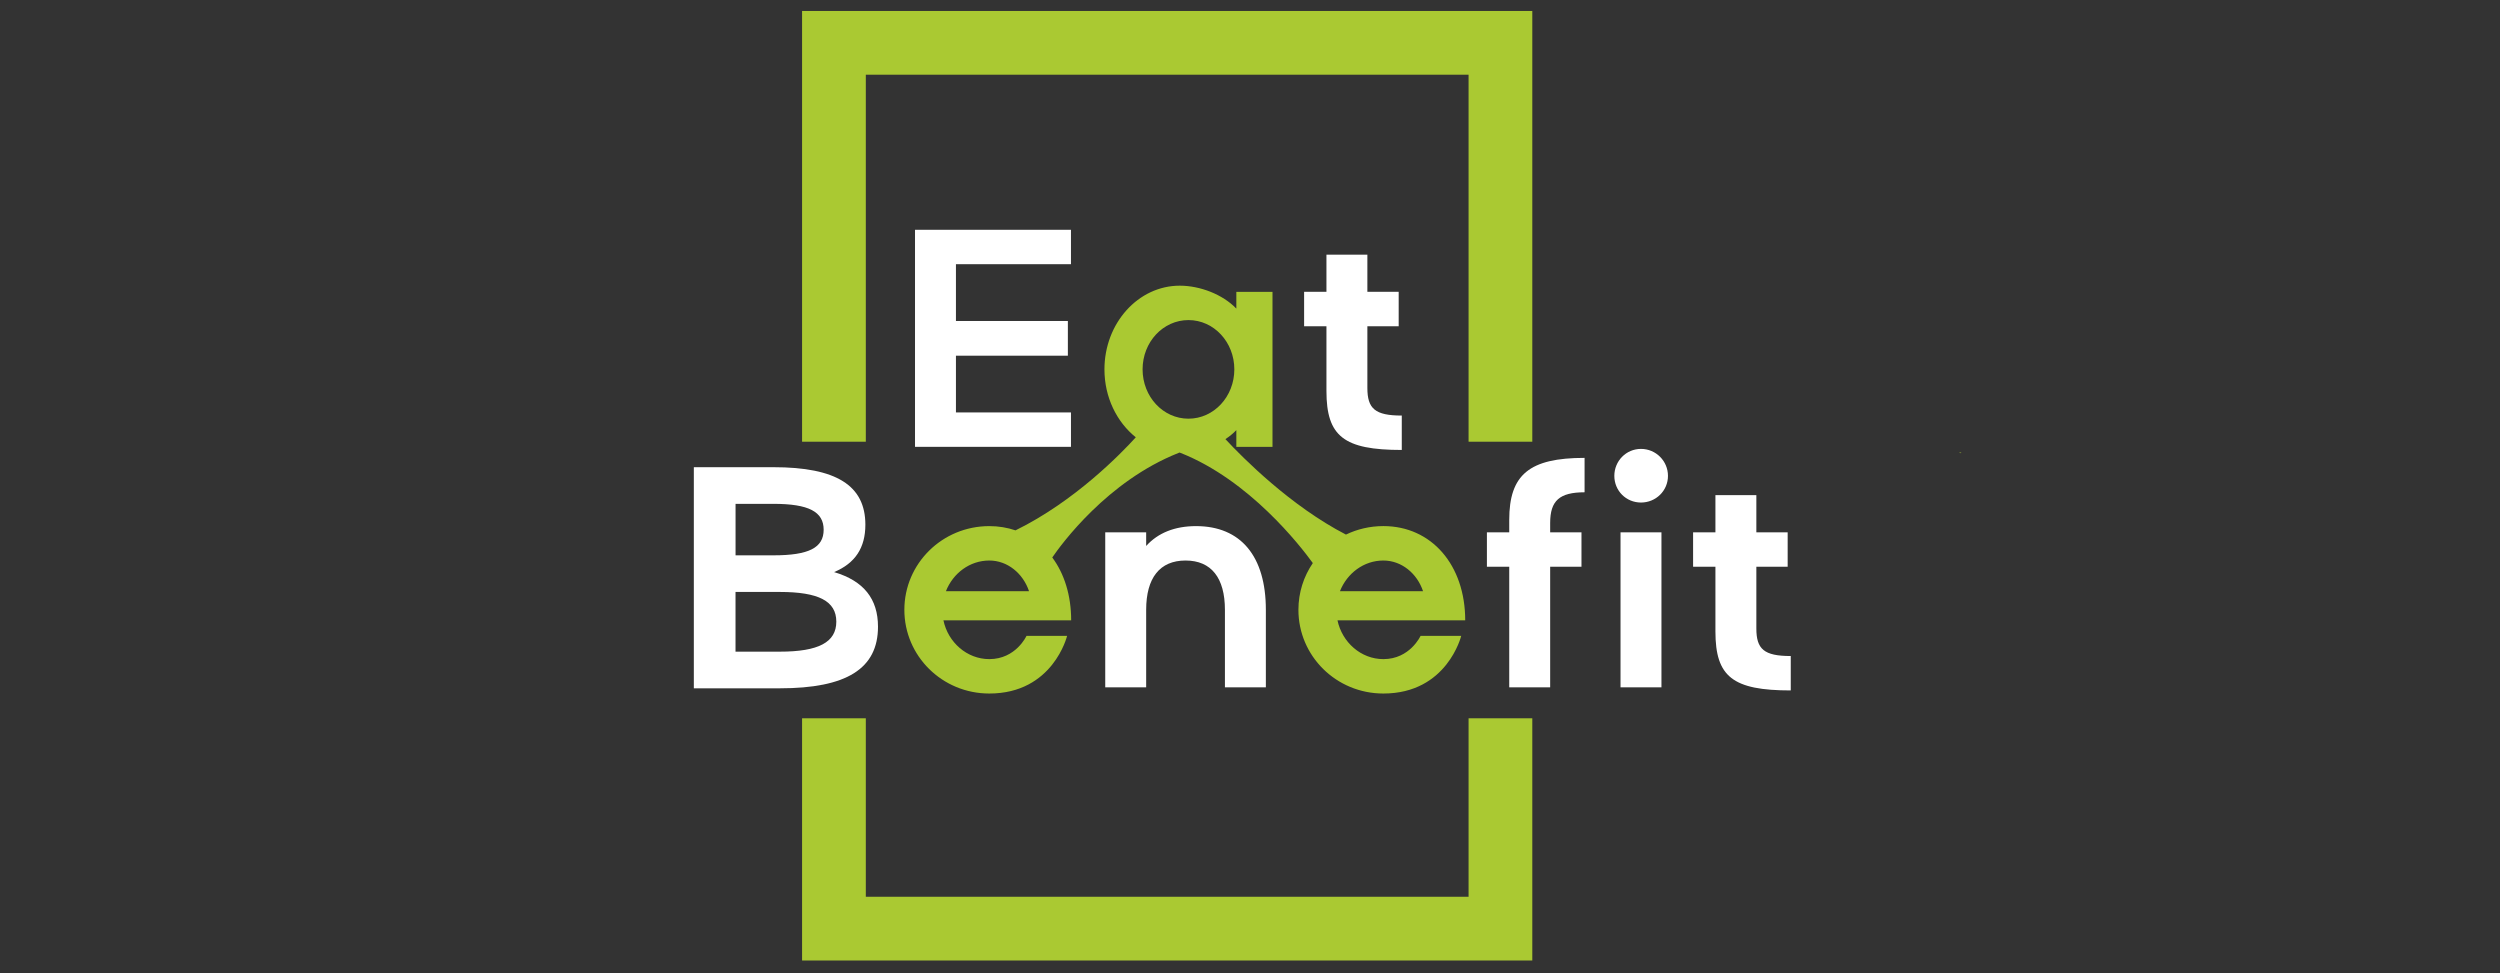 <?xml version="1.0" encoding="UTF-8"?> <svg xmlns="http://www.w3.org/2000/svg" width="370" height="144" viewBox="0 0 370 144" fill="none"><rect x="0" y="0" width="370" height="144" fill="#333333" stroke="none"/><path d="M141.479 39.11V47.507H158.044V52.643H141.479V61.04H158.502V66.132H135.422V34.009H158.502V39.101H141.479V39.11Z" fill="white"></path><path d="M290.124 66.967C290.061 66.994 289.998 67.016 289.935 67.043C290.007 67.052 290.083 67.052 290.155 67.052C290.213 67.052 290.254 67.052 290.312 67.043C290.254 67.016 290.191 66.99 290.124 66.967Z" fill="#AAC932"></path><path d="M207.463 61.503V66.594C198.882 66.594 196.314 64.574 196.314 57.874V48.283H193.009V43.191H196.314V37.686H202.371V43.191H207.005V48.283H202.371V57.416C202.371 60.492 203.516 61.503 207.463 61.503Z" fill="white"></path><path d="M129.943 92.754C129.943 98.974 125.269 101.87 115.404 101.87H102.688V69.145H114.47C123.774 69.145 128.075 71.857 128.075 77.654C128.075 81.066 126.58 83.356 123.446 84.668C127.842 85.974 129.943 88.641 129.943 92.754ZM108.862 82.189H114.47C119.706 82.189 121.901 81.067 121.901 78.404C121.901 75.741 119.706 74.569 114.47 74.569H108.862V82.189ZM123.774 92.005C123.774 88.965 121.156 87.609 115.404 87.609H108.857V96.445H115.404C121.156 96.45 123.774 95.044 123.774 92.005Z" fill="white"></path><path d="M204.737 97.55C201.432 97.55 198.639 95.072 197.948 91.812H216.852C216.852 83.603 211.854 77.861 204.737 77.861C202.748 77.861 200.867 78.314 199.201 79.118C191.033 74.901 183.974 67.802 181.361 64.992C181.963 64.596 182.506 64.152 182.978 63.658V66.136H188.33V43.196H182.978V45.675C180.957 43.564 177.589 42.28 174.603 42.28C168.456 42.28 163.458 47.834 163.458 54.669C163.458 58.804 165.286 62.468 168.097 64.722C165.995 67.043 159.112 74.174 150.293 78.494C149.094 78.085 147.792 77.865 146.418 77.865C139.445 77.865 133.845 83.419 133.845 90.254C133.845 97.092 139.445 102.642 146.418 102.642C155.87 102.642 157.931 94.106 157.931 94.106H151.923C151.923 94.106 150.365 97.55 146.418 97.55C143.113 97.55 140.311 95.072 139.629 91.812H158.533C158.533 88.112 157.518 84.906 155.735 82.508C157.078 80.546 163.881 71.219 174.388 67.048C174.451 67.021 174.513 66.999 174.576 66.972C174.639 66.994 174.702 67.021 174.76 67.048H174.769C184.908 71.08 192.402 80.716 194.297 83.334C192.95 85.31 192.165 87.69 192.165 90.254C192.165 97.092 197.764 102.642 204.737 102.642C214.189 102.642 216.259 94.106 216.259 94.106H210.247C210.242 94.106 208.684 97.55 204.737 97.55ZM139.997 87.496C141.048 84.834 143.526 82.957 146.423 82.957C149.126 82.957 151.42 84.883 152.296 87.496H139.997ZM175.892 61.965C172.129 61.965 169.103 58.705 169.103 54.664C169.103 50.627 172.129 47.372 175.892 47.372C179.655 47.372 182.681 50.627 182.681 54.664C182.681 58.701 179.655 61.965 175.892 61.965ZM210.61 87.496H198.312C199.371 84.834 201.85 82.957 204.737 82.957C207.445 82.957 209.739 84.883 210.61 87.496Z" fill="#AAC932"></path><path d="M187.347 90.254V101.726H181.289V90.254C181.289 85.525 179.269 82.957 175.461 82.957C171.653 82.957 169.633 85.525 169.633 90.254V101.726H163.575V78.781H169.633V80.802C171.375 78.875 173.854 77.865 177.019 77.865C183.629 77.865 187.347 82.315 187.347 90.254Z" fill="white"></path><path d="M229.425 77.402V78.781H234.059V83.873H229.425V101.721H223.367V83.873H220.062V78.781H223.367V76.944C223.367 70.245 226.349 67.766 234.517 67.766V72.858C230.799 72.863 229.425 74.102 229.425 77.402Z" fill="white"></path><path d="M238.921 70.429C238.921 68.229 240.664 66.437 242.868 66.437C245.073 66.437 246.86 68.229 246.86 70.429C246.86 72.634 245.069 74.376 242.868 74.376C240.664 74.376 238.921 72.634 238.921 70.429ZM239.837 78.781H245.895V101.726H239.837V78.781Z" fill="white"></path><path d="M265.032 97.092V102.184C256.451 102.184 253.883 100.163 253.883 93.464V83.873H250.578V78.781H253.883V73.276H259.94V78.781H264.574V83.873H259.94V93.006C259.936 96.082 261.085 97.092 265.032 97.092Z" fill="white"></path><path d="M222.065 106.306V137.437H123.424V106.306" stroke="#AAC932" stroke-width="9.433" stroke-miterlimit="10"></path><path d="M123.424 65.373V6.34H222.065V65.373" stroke="#AAC932" stroke-width="9.433" stroke-miterlimit="10"></path></svg> 